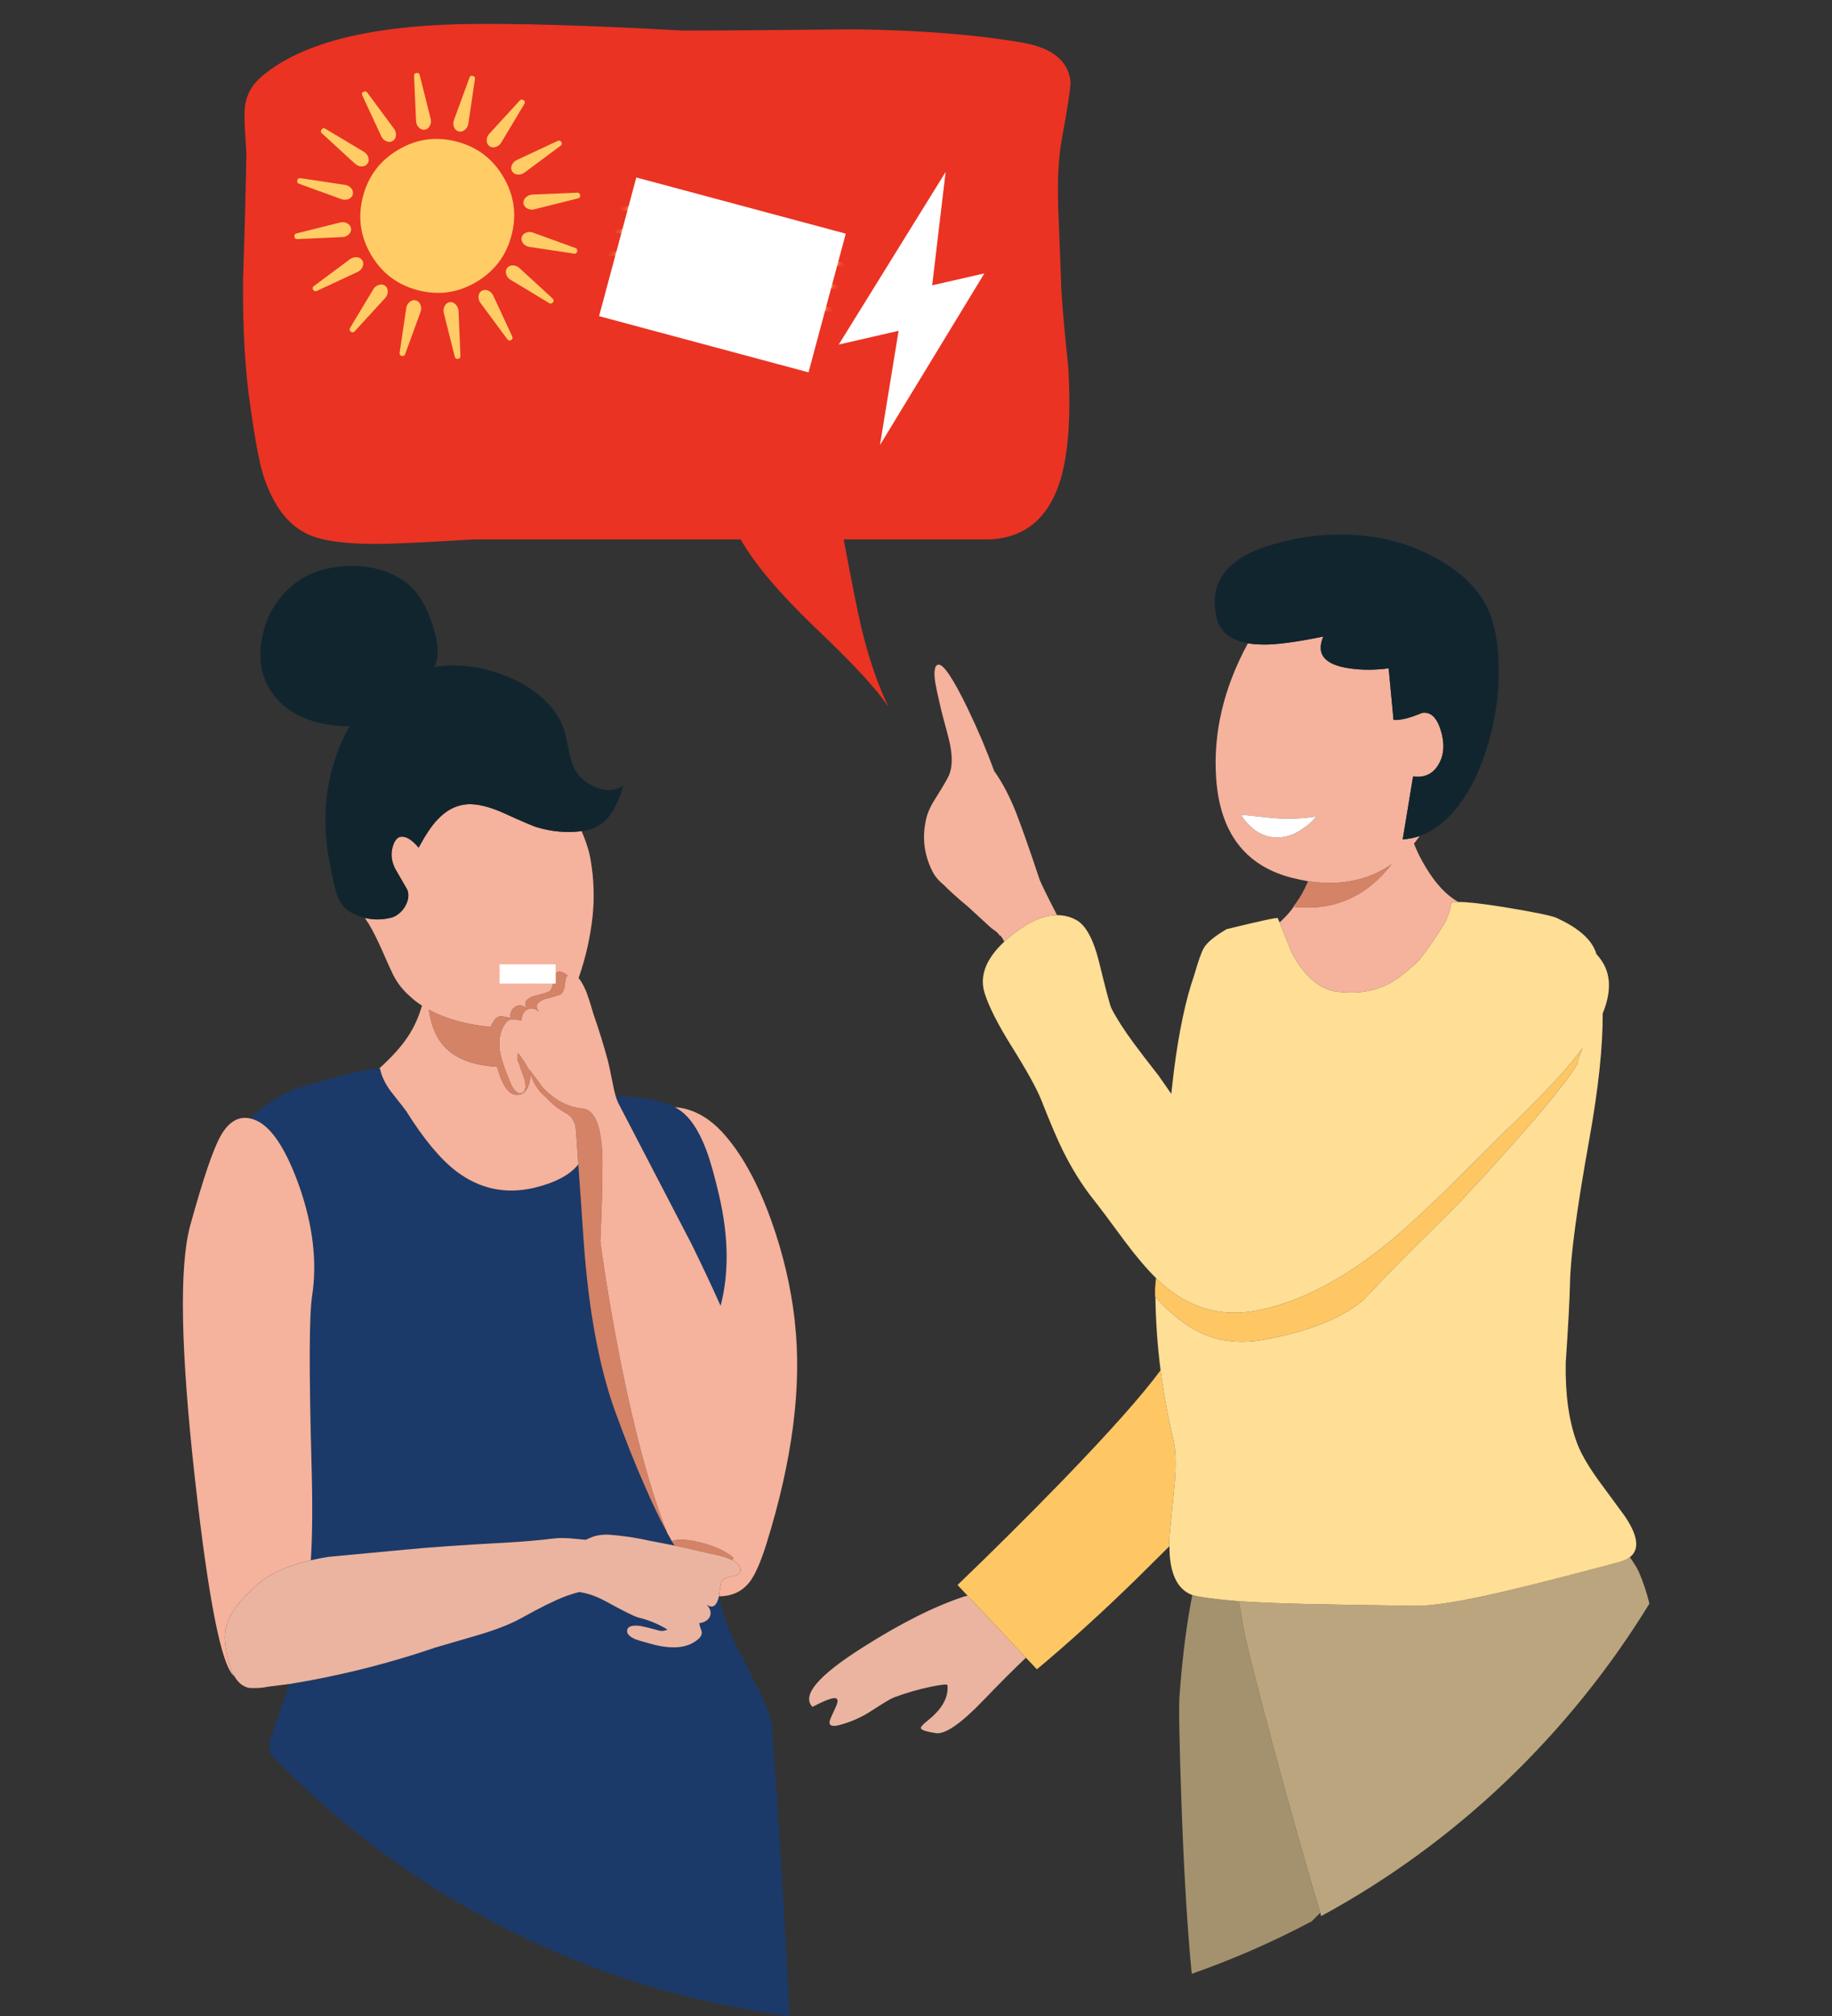 <?xml version="1.0" encoding="UTF-8"?>
<svg id="graph-groupes-de-partage_anim_v2" image-rendering="optimizeQuality" baseProfile="basic" version="1.1" preserveAspectRatio="xMidYMid meet" x="0px" y="0px" width="300" height="330" xmlns="http://www.w3.org/2000/svg" viewBox="0 0 300 330" xmlns:xlink="http://www.w3.org/1999/xlink"><rect x="0" y="0" width="300" height="330" fill="#333333" stroke="none"/><g id="S.__C3.__A9quence-1" overflow="visible"><path fill="#1B3A69" stroke="none" d="M106.3 269Q104.45 268.5 104.1 268.35 102.55 267.7 102.7 266.85 102.85 265.9 104.85 266.15 105.45 266.25 107.55 266.8 108.45 267.15 109.3 266.75 107.15 265.4 104.45 264.75 103.35 264.4 99.15 262.1 96.95 260.9 94.85 260.6 93.65 260.9 92.35 261.4 89.9 262.35 85.4 264.85 82.8 266.3 78.45 267.6 71.3 269.7 71.25 269.7 61.15 273.15 50.6 275.1 48.95 275.4 47.45 275.65 47.3 276.05 47.15 276.45 46.1 279.45 44.15 285L44.15 287Q60.95 304.55 82.55 315.55 104.65 326.85 129.3 330 128.55 314.55 127.45 297.85 126.45 282.25 126.25 281.45 125.45 278.65 121.3 270.85 118.5 265.55 117.75 261.3 117.75 261.2 117.75 261.15 117.7 261.4 117.65 261.65 117.05 263.65 115.7 262.65 116.65 263.65 116.25 264.6 115.85 265.5 114.5 265.7 114.6 266.25 114.9 267.05 115 267.75 114.35 268.3 111.75 270.6 106.3 269M115.6 188.1Q113.85 183.5 111.35 181.75 111 181.5 110.55 181.25 108.45 180.1 104.7 179.65 102.45 179.5 100.8 179.35 101.1 180.35 101.45 180.95L113.25 203.65Q115.95 209.15 118 213.75 120.1 205.75 117.75 195.65 116.6 190.7 115.6 188.1M41.05 183.1Q41.5 183.2 42.05 183.45 45.8 185.2 49 194.15 52.4 203.85 51.1 212.2 50.4 216.9 51 239.05 51.3 249.3 50.9 255.4 52.2 255.1 53.7 254.85 54.6 254.75 66.5 253.65 72.1 253.1 83.1 252.5 87.3 252.25 90.55 251.85 92 251.65 94.35 251.9 95.2 252 95.9 252.05 97.1 251.5 97.6 251.4 98.45 251.2 99.55 251.2 103.1 251.45 106.6 252.25 108.5 252.6 110.45 253 110.2 252.6 110 252.25 109.75 251.75 109.45 251.25 109.4 251.15 109.35 251.1 109.3 251.05 109.3 251L109.25 250.9Q109.15 250.7 109.05 250.45L108.95 250.3Q107.35 247.3 105.7 243.5 103.25 238 100.65 230.8 96.8 220 95.6 203.45 95.05 195.3 94.7 190.6 92.65 193.2 87.4 194.45 80.45 196.05 74.75 191.75 70.85 188.8 66.5 181.85 66.5 181.8 64 178.65 62.6 176.75 62.25 175 62.25 174.95 62.1 174.9 61.25 174.75 55.65 176.15 49.6 177.75 48.15 178.35 43.55 180.35 41.05 183.1Z"/><path fill="#D48367" stroke="none" d="M114.55 253.9Q115.35 254.1 118.3 254.75 119.25 255.05 119.95 255.4 120 255.2 120.1 255 118.35 253.45 114.95 252.55 111.65 251.7 110 252.25 110.2 252.6 110.45 253 112.5 253.4 114.55 253.9M80.95 167Q80.55 167.55 80.35 168.1 74.25 167.5 70.2 165.25 70.6 167.55 71.1 168.65 73.25 174.1 81.15 174.6L81.4 174.65Q81.5 174.9 81.55 175.15 82.8 179.35 84.75 179.2 86.5 179.15 86.85 176.35L86.85 175.85 87.35 177Q88.1 178.55 89.45 179.65 90.35 180.65 91.1 181.2 91.85 181.75 93.05 182.45 93.95 183.1 94.25 184.4 94.3 184.45 94.7 190.6 95.05 195.3 95.6 203.45 96.8 220 100.65 230.8 103.25 238 105.7 243.5 107.35 247.3 108.95 250.3L109.05 250.45Q109.15 250.7 109.25 250.9 105.25 240.95 101.6 222.85 99.5 212.1 98.3 203.2 98.65 195.65 98.65 190.85 98.7 181.75 95.35 181.45 91.9 181.15 88.95 178.1L86.7 175.1 86.65 175.2Q85.9 173.7 84.85 172.4 84.5 173.3 85 174.1 85.15 174.6 85.9 176.7 86.35 178.65 85.4 178.95 84.55 179.15 83.8 177.7 83.65 177.5 82.9 175.55 81.95 173.15 81.8 171.5 81.6 169.1 82.8 167.45 83.3 166.8 84 166.85 84.45 166.85 85.4 167.05 85.45 165.7 86.35 165.25 87.25 164.75 88.3 165.6 87.15 164.35 89.15 163.55 91.55 162.95 91.9 162.7 92.4 162.35 92.55 160.75 92.6 160 92.95 159.7 92.5 159.2 91.75 159.05 90.8 158.95 90.65 160.3 90.5 161.9 90 162.25 89.65 162.5 87.25 163.1 85.3 163.9 86.45 165.15 85.35 164.25 84.45 164.75 83.6 165.2 83.5 166.6 82.55 166.4 82.15 166.35 81.45 166.3 80.95 167M211.75 148.45Q211.8 148.45 211.85 148.45 221.65 149.5 227.9 141.45 226.05 142.75 223.95 143.5 219.5 145.05 214.2 144.25L213.7 145.35Q212.9 147 211.75 148.45Z"/><path fill="#EBB4A0" stroke="none" d="M121.25 256.75Q121.05 255.95 119.95 255.4 119.25 255.05 118.3 254.75 115.35 254.1 114.55 253.9 112.5 253.4 110.45 253 108.5 252.6 106.6 252.25 103.1 251.45 99.55 251.2 98.45 251.2 97.6 251.4 97.1 251.5 95.9 252.05 95.2 252 94.35 251.9 92 251.65 90.55 251.85 87.3 252.25 83.1 252.5 72.1 253.1 66.5 253.65 54.6 254.75 53.7 254.85 52.2 255.1 50.9 255.4 50.55 255.5 50.25 255.55 44.85 256.9 42 259.5 39.45 261.8 38.3 263.55 36.6 266.1 36.85 268.7 37.25 272.45 38.4 274.4 39.3 276 40.8 276.3 42.5 276.4 43.9 276.1 45.6 275.9 47.45 275.65 48.95 275.4 50.6 275.1 61.15 273.15 71.25 269.7 71.3 269.7 78.45 267.6 82.8 266.3 85.4 264.85 89.9 262.35 92.35 261.4 93.65 260.9 94.85 260.6 96.95 260.9 99.15 262.1 103.35 264.4 104.45 264.75 107.15 265.4 109.3 266.75 108.45 267.15 107.55 266.8 105.45 266.25 104.85 266.15 102.85 265.9 102.7 266.85 102.55 267.7 104.1 268.35 104.45 268.5 106.3 269 111.75 270.6 114.35 268.3 115 267.75 114.9 267.05 114.6 266.25 114.5 265.7 115.85 265.5 116.25 264.6 116.65 263.65 115.7 262.65 117.05 263.65 117.65 261.65 117.7 261.4 117.75 261.15 118 259.15 118.2 258.8 118.5 258.3 120.1 258 121.45 257.7 121.25 256.75M158.45 261.2Q158.2 261.25 158 261.3 150.75 263.65 141.3 269.65 130.3 276.6 133.05 279.4 136.2 277.75 136.9 278 137.45 278.2 136.8 279.55 135.9 281.45 135.85 281.8 135.7 282.8 137.35 282.4 140.3 281.65 142.85 279.95 145.7 278.1 146.4 277.85 149.5 276.7 152.45 276.1 155.15 275.55 155.15 275.85 155.45 278.85 151.9 281.65 150.7 282.6 150.8 282.9 150.95 283.35 153.25 283.7 155.55 284.05 161.1 278.25 165.15 274.05 168 271.35L158.45 261.2Z"/><path fill="#F5B29C" stroke="none" d="M42.05 183.45Q41.5 183.2 41.05 183.1 38.15 182.4 36.15 185.9 34.3 189.15 31.15 200.6 28.4 210.6 31.95 242.3 35.3 272.25 38.4 274.4 37.25 272.45 36.85 268.7 36.6 266.1 38.3 263.55 39.45 261.8 42 259.5 44.85 256.9 50.25 255.55 50.55 255.5 50.9 255.4 51.3 249.3 51 239.05 50.4 216.9 51.1 212.2 52.4 203.85 49 194.15 45.8 185.2 42.05 183.45M64.25 138.8Q63.8 140.6 64.85 142.45 65.45 143.5 66.7 145.65 67.15 146.85 66.4 148.25 65.65 149.6 64.3 150.15 61.95 150.8 59.75 150.25 60.05 150.75 60.4 151.25 61.3 152.75 62.45 155.3 63.9 158.6 64.3 159.4 65.3 161.5 67.2 163.15 68.05 163.95 69.1 164.6 68.3 167.45 66.75 169.75 65.15 172.15 62.1 174.9 62.25 174.95 62.25 175 62.6 176.75 64 178.65 66.5 181.8 66.5 181.85 70.85 188.8 74.75 191.75 80.45 196.05 87.4 194.45 92.65 193.2 94.7 190.6 94.3 184.45 94.25 184.4 93.95 183.1 93.05 182.45 91.85 181.75 91.1 181.2 90.35 180.65 89.45 179.65 88.1 178.55 87.35 177L86.85 175.85 86.85 176.35Q86.5 179.15 84.75 179.2 82.8 179.35 81.55 175.15 81.5 174.9 81.4 174.65L81.15 174.6Q73.25 174.1 71.1 168.65 70.6 167.55 70.2 165.25 74.25 167.5 80.35 168.1 80.55 167.55 80.95 167 81.45 166.3 82.15 166.35 82.55 166.4 83.5 166.6 83.6 165.2 84.45 164.75 85.35 164.25 86.45 165.15 85.3 163.9 87.25 163.1 89.65 162.5 90 162.25 90.5 161.9 90.65 160.3 90.8 158.95 91.75 159.05 92.5 159.2 92.95 159.7 92.6 160 92.55 160.75 92.4 162.35 91.9 162.7 91.55 162.95 89.15 163.55 87.15 164.35 88.3 165.6 87.25 164.75 86.35 165.25 85.45 165.7 85.4 167.05 84.45 166.85 84 166.85 83.3 166.8 82.8 167.45 81.6 169.1 81.8 171.5 81.95 173.15 82.9 175.55 83.65 177.5 83.8 177.7 84.55 179.15 85.4 178.95 86.35 178.65 85.9 176.7 85.15 174.6 85 174.1 84.5 173.3 84.85 172.4 85.9 173.7 86.65 175.2L86.7 175.1 88.95 178.1Q91.9 181.15 95.35 181.45 98.7 181.75 98.65 190.85 98.65 195.65 98.3 203.2 99.5 212.1 101.6 222.85 105.25 240.95 109.25 250.9L109.3 251Q109.3 251.05 109.35 251.1 109.4 251.15 109.45 251.25 109.75 251.75 110 252.25 111.65 251.7 114.95 252.55 118.35 253.45 120.1 255 120 255.2 119.95 255.4 121.05 255.95 121.25 256.75 121.45 257.7 120.1 258 118.5 258.3 118.2 258.8 118 259.15 117.75 261.15 117.75 261.2 117.75 261.3 120.95 261.3 122.8 258.9 124.1 257.15 125.45 252.9 131.95 232.15 130.15 216.35L130.15 216.2Q129.2 207.85 126.25 199.65 122.85 190.25 118.2 185.25 115.15 182 111.5 181.35 111 181.25 110.55 181.25 111 181.5 111.35 181.75 113.85 183.5 115.6 188.1 116.6 190.7 117.75 195.65 120.1 205.75 118 213.75 115.95 209.15 113.25 203.65L101.45 180.95Q101.1 180.35 100.8 179.35 100.55 178.5 100.35 177.4 99.7 174.15 99.55 173.65 98.55 169.9 97.15 165.9 96.5 163.6 95.95 162.2 95.35 160.8 94.75 160.1 96.5 155.1 97.05 149.9 97.5 145.4 96.75 140.95 96.45 138.9 95.25 136.05 91.6 136.5 88.05 135.45 87.1 135.2 82.4 133.05 78.9 131.5 76.5 131.65 73.8 131.85 71.65 134.15 70.25 135.6 68.55 138.75 67.25 137.2 66.2 137 64.8 136.65 64.25 138.8M170.25 144Q167.8 136.65 166.4 133.05 164.8 129 162.8 126.2 161 121.25 158.5 116.05 154.9 108.6 153.65 108.8 152.75 108.95 153.15 111.7 153.4 113.15 153.85 115 154.25 116.85 155.1 119.9 155.7 122.1 155.8 123.4 156 125.45 155.4 126.9 155 127.8 153.4 130.35 152.05 132.4 151.7 133.9 150.6 138.45 152.65 142.55 153.25 143.8 154.55 144.85 155.85 146.2 158.55 148.45L162.2 151.8Q162.35 151.95 163 152.4 163.6 152.9 163.65 153.1 163.95 153.1 164.45 154.15 165.1 153.55 165.85 152.95 169.85 149.8 173.1 149.8 170.7 145.15 170.25 144M232.85 116.7Q229.9 117.95 228.2 117.85L227.4 109.4Q224 109.85 220.95 109.4 214.85 108.5 216.7 104.2 209.8 105.6 206.75 105.5 205.45 105.5 204.35 105.3 198.4 116.25 199.15 127.35 200.05 140.65 211.4 143.65 212.8 144 214.2 144.25 219.5 145.05 223.95 143.5 226.05 142.75 227.9 141.45 221.65 149.5 211.85 148.45 210.9 149.75 209.7 150.85 209.6 150.9 209.55 151 210.05 152.3 211.6 156.1 214.75 161.85 219.05 162.35 223.65 162.9 227.2 161.15 229.5 160 232.4 157.15 234.75 154.15 236.3 151.5L236.35 151.5Q237.35 149.8 237.65 147.9 237.65 147.6 238.8 147.65 235.9 146 233.5 142 232.3 140.05 231.55 138.1 232 137.5 232.5 136.85 231.85 137.05 231.2 137.2 230.45 137.35 229.7 137.4L231.4 127.1Q234.15 127.45 235.5 125.25 236.8 123.2 236.15 120.35 235.2 116.3 232.85 116.7M215.55 133.65Q214.6 134.85 213.25 135.7 211.3 137.1 208.95 137.1 206.3 136.95 204.5 135 203.8 134.35 203.2 133.35L207.95 133.85Q211.85 134.25 215.55 133.65Z"/><path fill="#11252F" stroke="none" d="M65.8 94.85Q61.55 92.25 56.15 92.7 50.7 93.1 47.3 96.35 43.55 99.9 42.8 105.1 42 110.6 45.3 114.35 48.4 117.9 54.3 118.7 55.15 118.85 57.25 118.9 56.3 120.5 55.55 122.4 51.85 131.65 54.2 142.35 54.9 145.75 55.15 146.4 55.95 148.6 57.65 149.45 58.7 150 59.75 150.25 61.95 150.8 64.3 150.15 65.65 149.6 66.4 148.25 67.15 146.85 66.7 145.65 65.45 143.5 64.85 142.45 63.8 140.6 64.25 138.8 64.8 136.65 66.2 137 67.25 137.2 68.55 138.75 70.25 135.6 71.65 134.15 73.8 131.85 76.5 131.65 78.9 131.5 82.4 133.05 87.1 135.2 88.05 135.45 91.6 136.5 95.25 136.05 95.7 136 96.2 135.9 97.15 135.7 98.05 135.15 100.65 133.6 102.1 128.55 100.2 129.95 97.55 128.85 95.05 127.85 94 125.7 93.4 124.5 92.9 121.65 92.35 118.95 91.6 117.65 88.7 112.75 82.05 110.35 76.3 108.3 71.1 109.2 72.25 107.2 71.1 103.2 69.4 97.1 65.8 94.85M234.85 91.2Q230.1 88.65 224.95 87.9 216.9 86.7 208.65 89.05 197.4 92.2 199.15 100.8 199.85 104.5 204.35 105.3 205.45 105.5 206.75 105.5 209.8 105.6 216.7 104.2 214.85 108.5 220.95 109.4 224 109.85 227.4 109.4L228.2 117.85Q229.9 117.95 232.85 116.7 235.2 116.3 236.15 120.35 236.8 123.2 235.5 125.25 234.15 127.45 231.4 127.1L229.7 137.4Q230.45 137.35 231.2 137.2 231.85 137.05 232.5 136.85 235.75 135.7 238.5 132.3 241.95 128 243.85 121.2 245.65 114.75 245.4 108.4 245.15 101.8 242.8 98.1 240.2 94.05 234.85 91.2Z"/><path fill="#A4926E" stroke="none" d="M195.25 261.1Q193.85 268.1 193.15 277.6 192.95 280.1 193.45 294.55 194.05 311.75 195.15 323.1 205.5 319.45 214.8 314.5L216.2 313.1Q213.1 302.85 208.75 286.85 204.35 270.4 203.65 266.65 203.2 264.15 202.85 262.1 198.55 261.75 196.1 261.3 195.65 261.2 195.25 261.1Z"/><path fill="#BAA57E" stroke="none" d="M270.1 262.5Q269.45 259.8 268.35 257.25 267.95 256.4 266.9 254.9 266.15 255.45 264.95 255.75 254.7 258.5 248.05 260.1 235.7 263.1 231 262.85 220.2 262.7 213.5 262.55 207.2 262.4 202.85 262.1 203.2 264.15 203.65 266.65 204.35 270.4 208.75 286.85 213.1 302.85 216.2 313.1 216.25 313.4 216.35 313.65 232.9 304.65 246.6 291.6 260.25 278.55 270.1 262.5Z"/><path fill="#FFC764" stroke="none" d="M156.8 259.45L158.45 261.2 168 271.35 169.8 273.25Q177.7 266.65 186.15 258.4 189 255.6 191.5 253.1 191.45 252.05 191.55 250.95 192.1 245.55 192.35 242.85 192.75 238.1 192.1 235.5 190.8 230.05 190.05 224.3 185.65 230.3 174.05 242.3 165.3 251.3 156.8 259.45M259.15 171.55Q258.7 172.15 258.25 172.75 255.05 176.95 246.3 185.35 240.45 191.2 237.4 194.2 231.85 199.65 227.85 203 216.35 212.55 205.7 214.55 196.75 216.2 189.85 209.75 189.55 209.5 189.3 209.2L189.15 210.9Q189.15 211.55 189.15 212.25L189.2 212.3Q193 216.5 196.8 218.25 201.45 220.35 207.2 219.25 217.85 217.3 223.2 212.85 229.65 206 235.45 200.4 239.3 196.7 246.6 188.55 255.7 178.4 258.3 174.2 258.4 173.25 259.15 171.55Z"/><path fill="#FFDE96" stroke="none" d="M238.8 147.65Q237.65 147.6 237.65 147.9 237.35 149.8 236.35 151.5L236.3 151.5Q234.75 154.15 232.4 157.15 229.5 160 227.2 161.15 223.65 162.9 219.05 162.35 214.75 161.85 211.6 156.1 210.05 152.3 209.55 151 209.25 150.35 209.25 150.3 209.2 150.05 200.85 152.1 197.9 153.85 197.15 155.15 196.55 156.15 195.55 159.65 193.5 165.5 192.25 175.15 192.05 176.85 191.8 179.05 190.25 176.8 189.75 176.1 187 172.6 185.65 170.75 183.25 167.5 182 165.05 181.65 164.35 179.95 157.35 178.6 152 176.35 150.65 174.85 149.8 173.1 149.8 169.85 149.8 165.85 152.95 165.1 153.55 164.45 154.15 160 158.3 161.2 162.45 162.25 165.85 165.7 171.35 169.45 177.35 170.55 180.15 172.65 185.5 174.05 188.35 176.25 192.75 178.75 195.95 180.65 198.35 184.2 203.2 187.05 207 189.3 209.2 189.55 209.5 189.85 209.75 196.75 216.2 205.7 214.55 216.35 212.55 227.85 203 231.85 199.65 237.4 194.2 240.45 191.2 246.3 185.35 255.05 176.95 258.25 172.75 258.7 172.15 259.15 171.55 258.4 173.25 258.3 174.2 255.7 178.4 246.6 188.55 239.3 196.7 235.45 200.4 229.65 206 223.2 212.85 217.85 217.3 207.2 219.25 201.45 220.35 196.8 218.25 193 216.5 189.2 212.3 189.3 218.45 190.05 224.3 190.8 230.05 192.1 235.5 192.75 238.1 192.35 242.85 192.1 245.55 191.55 250.95 191.45 252.05 191.5 253.1 191.5 259.7 195.25 261.1 195.65 261.2 196.1 261.3 198.55 261.75 202.85 262.1 207.2 262.4 213.5 262.55 220.2 262.7 231 262.85 235.7 263.1 248.05 260.1 254.7 258.5 264.95 255.75 266.15 255.45 266.9 254.9 269.35 253 266.05 248.15 263.25 244.35 261.75 242.3 259.05 238.55 258.15 235.95 256.25 230.65 256.4 223 257 214.25 257.1 209.9 257.25 203.2 260.25 186.55 262.5 174 262.45 165.9 264.45 161 262.55 157.7 262.05 156.85 261.4 156.15 261.3 155.7 261.15 155.45 259.9 152.55 254.9 150.25 253.5 149.65 245.75 148.4 240.65 147.6 238.8 147.65Z"/><path fill="#FFF" stroke="none" d="M213.25 135.7Q214.6 134.85 215.55 133.65 211.85 134.25 207.95 133.85L203.2 133.35Q203.8 134.35 204.5 135 206.3 136.95 208.95 137.1 211.3 137.1 213.25 135.7Z"/><g id="FlashAICB-Actifs_Calque-1_.__3CClip-Group.__3E_0" transform="translate(81.75 157.8)"><g mask="url(#mask_1)" id="Layer5_0_FILL"><path fill="#CE6763" stroke="none" d="M7.35 1.75Q7.15 1.4 6.85 1.7 5 3 3 1.9L2.9 1.9Q2.55 1.8 2.45 2.15 2.35 2.55 2.7 2.7 3.55 3.1 4.6 3.2 6.05 3.3 7.3 2.4 7.55 2.15 7.4 1.8L7.35 1.75Z"/><path fill="#CE6763" stroke="none" d="M.2 1.4Q3.55 3.25 7.05 1.85 8.1 1.45 9.15 .7 9.4 .45 9.2 .15 8.95 -.1 8.65 .1 6.95 1.45 4.7 1.65 2.5 1.8 .6 .75 .2 .55 .05 .9 -.15 1.2 .2 1.4Z"/></g><mask id="mask_1"><g><g><g id="Layer4_0_FILL"><path fill="#FFF" stroke="none" d="M9.25 .05L.05 .05 .05 3.2 9.25 3.2 9.25 .05Z" fill-opacity="1"/></g></g></g></mask></g><g id="discut" transform="translate(66.75 6.4)"><path fill="#EA3323" stroke="none" d="M73 -1.6Q54.25 -1.4 44.95 -1.4 21.65 -2.7 8.75 -2.45 -14.65 -1.9 -24.05 6.25 -26.65 8.55 -26.7 12 -26.75 14.05 -26.4 18.6 -26.5 25.55 -26.95 39.4 -27.05 51.4 -25.75 60.15 -24.6 68.4 -23.6 71.5 -21.25 78.7 -16.45 81 -12.6 82.85 -3.15 82.6 1.95 82.45 10.7 81.9L54.55 81.9Q57.9 87.85 66.65 96.25 76 105.1 78.8 109.4 76.15 104.05 74.25 96.15 73.45 92.7 71.4 81.9L94.65 81.9Q103.95 81.9 106.95 72 108.85 65.45 108.2 53.9 107 42.35 107 39.4 106.7 31.85 106.55 27.95 106.3 20.95 107.1 16.55 108.65 8.1 108.55 6.95 108 1.9 100.8 .6 89.3 -1.4 73 -1.6Z"/></g><g id="clip_charge" transform="translate(137.35 28.15)"><g id="charging"><animateTransform attributeName="transform" additive="replace" type="translate" repeatCount="indefinite" dur="2.333s" keyTimes="0;.486;.986;1" values="0,0;0,5;0,0;0,0"/><path fill="#FFF" stroke="none" d="M17.5 0L0 28.25 9.8 26 6.75 44.7 23.85 16.6 15.3 18.55 17.5 0Z"/></g></g><g id="clip_sun" transform="matrix(.382 .097 -.097 .382 54.5 6.6)"><g display="none"><g id="Interpoler-3" transform="translate(60 60)"><path fill="#FC6" stroke="none" d="M1.2 -58.95Q1.1 -60 0 -60 -1.05 -60 -1.15 -58.95L-3.05 -40.35Q-3.25 -38.7 -2.3 -37.45 -1.4 -36.2 0 -36.2 1.4 -36.2 2.3 -37.45 3.25 -38.7 3.1 -40.35L1.2 -58.95Z"/><path fill="#FC6" stroke="none" d="M-21.45 -54.9Q-21.95 -55.85 -22.95 -55.4 -23.95 -55 -23.65 -54L-18.25 -36.1Q-17.8 -34.55 -16.45 -33.7 -15.15 -32.9 -13.85 -33.45 -12.55 -33.95 -12.2 -35.5 -11.8 -37 -12.6 -38.45L-21.45 -54.9Z"/><path fill="#FC6" stroke="none" d="M-40.8 -42.5Q-41.65 -43.15 -42.4 -42.4 -43.2 -41.7 -42.5 -40.85L-30.7 -26.35Q-29.65 -25.05 -28.1 -24.85 -26.55 -24.6 -25.6 -25.6 -24.6 -26.55 -24.85 -28.1 -25.05 -29.65 -26.35 -30.7L-40.8 -42.5Z"/><path fill="#FC6" stroke="none" d="M-54 -23.65Q-55 -23.95 -55.4 -22.95 -55.85 -21.95 -54.9 -21.45L-38.45 -12.6Q-37 -11.8 -35.5 -12.2 -33.95 -12.55 -33.45 -13.85 -32.9 -15.1 -33.7 -16.45 -34.5 -17.8 -36.1 -18.3L-54 -23.65Z"/><path fill="#FC6" stroke="none" d="M-37.45 -2.3Q-38.7 -3.25 -40.35 -3.05L-58.9 -1.2Q-60 -1.1 -60 0 -60 1.1 -58.9 1.2L-40.35 3.05Q-38.7 3.25 -37.45 2.3 -36.2 1.4 -36.2 0 -36.2 -1.4 -37.45 -2.3Z"/><path fill="#FC6" stroke="none" d="M-36.1 18.25Q-34.5 17.8 -33.7 16.45 -32.9 15.15 -33.45 13.85 -33.95 12.55 -35.5 12.2 -37 11.8 -38.45 12.6L-54.9 21.45Q-55.85 22 -55.4 22.95 -55 23.95 -54 23.65L-36.1 18.25Z"/><path fill="#FC6" stroke="none" d="M-26.35 30.7Q-25.05 29.65 -24.85 28.1 -24.6 26.55 -25.6 25.6 -26.55 24.65 -28.1 24.85 -29.65 25.1 -30.7 26.35L-42.5 40.85Q-43.2 41.7 -42.4 42.45 -41.65 43.15 -40.8 42.5L-26.35 30.7Z"/><path fill="#FC6" stroke="none" d="M-13.85 33.45Q-15.15 32.95 -16.45 33.75 -17.8 34.55 -18.25 36.1L-23.65 54Q-23.95 55 -22.95 55.45 -21.95 55.85 -21.45 54.9L-12.6 38.45Q-11.8 37 -12.2 35.5 -12.55 34 -13.85 33.45Z"/><path fill="#FC6" stroke="none" d="M3.1 40.35Q3.25 38.7 2.3 37.45 1.4 36.2 0 36.2 -1.4 36.2 -2.3 37.45 -3.25 38.7 -3.05 40.35L-1.15 58.95Q-1.05 60 0 60 1.1 60 1.2 58.95L3.1 40.35Z"/><path fill="#FC6" stroke="none" d="M18.3 36.1Q17.8 34.55 16.45 33.75 15.15 32.95 13.85 33.45 12.55 34 12.2 35.5 11.8 37 12.6 38.45L21.45 54.9Q22 55.85 22.95 55.45 23.95 55 23.65 54L18.3 36.1Z"/><path fill="#FC6" stroke="none" d="M40.85 42.5Q41.7 43.2 42.45 42.45 43.2 41.7 42.5 40.85L30.7 26.35Q29.65 25.1 28.1 24.85 26.6 24.65 25.6 25.6 24.6 26.6 24.85 28.1 25.1 29.65 26.4 30.7L40.85 42.5Z"/><path fill="#FC6" stroke="none" d="M54 23.65Q55 23.95 55.45 22.95 55.85 22 54.9 21.45L38.45 12.6Q37 11.8 35.5 12.2 34 12.55 33.45 13.85 32.95 15.15 33.75 16.45 34.55 17.8 36.1 18.25L54 23.65Z"/><path fill="#FC6" stroke="none" d="M40.35 -3.05Q38.7 -3.25 37.45 -2.3 36.2 -1.4 36.2 0 36.2 1.4 37.45 2.3 38.7 3.25 40.35 3.05L58.95 1.2Q60 1.1 60 0 60 -1.1 58.95 -1.2L40.35 -3.05Z"/><path fill="#FC6" stroke="none" d="M36.1 -18.3Q34.55 -17.8 33.75 -16.45 32.95 -15.1 33.45 -13.85 34 -12.55 35.5 -12.2 37 -11.8 38.45 -12.6L54.9 -21.45Q55.85 -21.95 55.45 -22.95 55 -23.95 54 -23.65L36.1 -18.3Z"/><path fill="#FC6" stroke="none" d="M26.4 -30.7Q25.1 -29.65 24.85 -28.1 24.6 -26.6 25.6 -25.6 26.6 -24.6 28.1 -24.85 29.65 -25.05 30.7 -26.35L42.5 -40.85Q43.2 -41.65 42.45 -42.4 41.7 -43.15 40.85 -42.5L26.4 -30.7Z"/><path fill="#FC6" stroke="none" d="M23.65 -54Q23.95 -55 22.95 -55.4 22 -55.85 21.45 -54.9L12.6 -38.45Q11.8 -37 12.2 -35.5 12.55 -33.95 13.85 -33.45 15.15 -32.9 16.45 -33.7 17.8 -34.5 18.3 -36.1L23.65 -54Z"/><path fill="#FC6" stroke="none" d="M22.55 -22.55Q13.25 -31.9 0 -31.9 -13.2 -31.9 -22.55 -22.55 -31.9 -13.2 -31.9 0 -31.9 13.2 -22.55 22.55 -13.2 31.9 0 31.9 13.25 31.9 22.55 22.55 31.9 13.2 31.9 0 31.9 -13.2 22.55 -22.55Z"/></g><animate attributeName="display" repeatCount="indefinite" dur="16.667s" keyTimes="0;.998;1" values="none;inline;inline"/></g><g><g id="Interpoler-2" transform="translate(60 60)"><animateTransform attributeName="transform" additive="replace" type="translate" repeatCount="indefinite" dur="16.667s" keyTimes="0;1" values="60,60;60,60"/><animateTransform attributeName="transform" additive="sum" type="rotate" repeatCount="indefinite" dur="16.667s" keyTimes="0;.998;1" values="0,0,0;360,0,0;360,0,0"/><path fill="#FC6" stroke="none" d="M1.2 -58.95Q1.1 -60 0 -60 -1.05 -60 -1.15 -58.95L-3.05 -40.35Q-3.25 -38.7 -2.3 -37.45 -1.4 -36.2 0 -36.2 1.4 -36.2 2.3 -37.45 3.25 -38.7 3.1 -40.35L1.2 -58.95Z"/><path fill="#FC6" stroke="none" d="M-21.45 -54.9Q-21.95 -55.85 -22.95 -55.4 -23.95 -55 -23.65 -54L-18.25 -36.1Q-17.8 -34.55 -16.45 -33.7 -15.15 -32.9 -13.85 -33.45 -12.55 -33.95 -12.2 -35.5 -11.8 -37 -12.6 -38.45L-21.45 -54.9Z"/><path fill="#FC6" stroke="none" d="M-40.8 -42.5Q-41.65 -43.15 -42.4 -42.4 -43.2 -41.7 -42.5 -40.85L-30.7 -26.35Q-29.65 -25.05 -28.1 -24.85 -26.55 -24.6 -25.6 -25.6 -24.6 -26.55 -24.85 -28.1 -25.05 -29.65 -26.35 -30.7L-40.8 -42.5Z"/><path fill="#FC6" stroke="none" d="M-54 -23.65Q-55 -23.95 -55.4 -22.95 -55.85 -21.95 -54.9 -21.45L-38.45 -12.6Q-37 -11.8 -35.5 -12.2 -33.95 -12.55 -33.45 -13.85 -32.9 -15.1 -33.7 -16.45 -34.5 -17.8 -36.1 -18.3L-54 -23.65Z"/><path fill="#FC6" stroke="none" d="M-37.45 -2.3Q-38.7 -3.25 -40.35 -3.05L-58.9 -1.2Q-60 -1.1 -60 0 -60 1.1 -58.9 1.2L-40.35 3.05Q-38.7 3.25 -37.45 2.3 -36.2 1.4 -36.2 0 -36.2 -1.4 -37.45 -2.3Z"/><path fill="#FC6" stroke="none" d="M-36.1 18.25Q-34.5 17.8 -33.7 16.45 -32.9 15.15 -33.45 13.85 -33.95 12.55 -35.5 12.2 -37 11.8 -38.45 12.6L-54.9 21.45Q-55.85 22 -55.4 22.95 -55 23.95 -54 23.65L-36.1 18.25Z"/><path fill="#FC6" stroke="none" d="M-26.35 30.7Q-25.05 29.65 -24.85 28.1 -24.6 26.55 -25.6 25.6 -26.55 24.65 -28.1 24.85 -29.65 25.1 -30.7 26.35L-42.5 40.85Q-43.2 41.7 -42.4 42.45 -41.65 43.15 -40.8 42.5L-26.35 30.7Z"/><path fill="#FC6" stroke="none" d="M-13.85 33.45Q-15.15 32.95 -16.45 33.75 -17.8 34.55 -18.25 36.1L-23.65 54Q-23.95 55 -22.95 55.45 -21.95 55.85 -21.45 54.9L-12.6 38.45Q-11.8 37 -12.2 35.5 -12.55 34 -13.85 33.45Z"/><path fill="#FC6" stroke="none" d="M3.1 40.35Q3.25 38.7 2.3 37.45 1.4 36.2 0 36.2 -1.4 36.2 -2.3 37.45 -3.25 38.7 -3.05 40.35L-1.15 58.95Q-1.05 60 0 60 1.1 60 1.2 58.95L3.1 40.35Z"/><path fill="#FC6" stroke="none" d="M18.3 36.1Q17.8 34.55 16.45 33.75 15.15 32.95 13.85 33.45 12.55 34 12.2 35.5 11.8 37 12.6 38.45L21.45 54.9Q22 55.85 22.95 55.45 23.95 55 23.65 54L18.3 36.1Z"/><path fill="#FC6" stroke="none" d="M40.85 42.5Q41.7 43.2 42.45 42.45 43.2 41.7 42.5 40.85L30.7 26.35Q29.65 25.1 28.1 24.85 26.6 24.65 25.6 25.6 24.6 26.6 24.85 28.1 25.1 29.65 26.4 30.7L40.85 42.5Z"/><path fill="#FC6" stroke="none" d="M54 23.65Q55 23.95 55.45 22.95 55.85 22 54.9 21.45L38.45 12.6Q37 11.8 35.5 12.2 34 12.55 33.45 13.85 32.95 15.15 33.75 16.45 34.55 17.8 36.1 18.25L54 23.65Z"/><path fill="#FC6" stroke="none" d="M40.35 -3.05Q38.7 -3.25 37.45 -2.3 36.2 -1.4 36.2 0 36.2 1.4 37.45 2.3 38.7 3.25 40.35 3.05L58.95 1.2Q60 1.1 60 0 60 -1.1 58.95 -1.2L40.35 -3.05Z"/><path fill="#FC6" stroke="none" d="M36.1 -18.3Q34.55 -17.8 33.75 -16.45 32.95 -15.1 33.45 -13.85 34 -12.55 35.5 -12.2 37 -11.8 38.45 -12.6L54.9 -21.45Q55.85 -21.95 55.45 -22.95 55 -23.95 54 -23.65L36.1 -18.3Z"/><path fill="#FC6" stroke="none" d="M26.4 -30.7Q25.1 -29.65 24.85 -28.1 24.6 -26.6 25.6 -25.6 26.6 -24.6 28.1 -24.85 29.65 -25.05 30.7 -26.35L42.5 -40.85Q43.2 -41.65 42.45 -42.4 41.7 -43.15 40.85 -42.5L26.4 -30.7Z"/><path fill="#FC6" stroke="none" d="M23.65 -54Q23.95 -55 22.95 -55.4 22 -55.85 21.45 -54.9L12.6 -38.45Q11.8 -37 12.2 -35.5 12.55 -33.95 13.85 -33.45 15.15 -32.9 16.45 -33.7 17.8 -34.5 18.3 -36.1L23.65 -54Z"/><path fill="#FC6" stroke="none" d="M22.55 -22.55Q13.25 -31.9 0 -31.9 -13.2 -31.9 -22.55 -22.55 -31.9 -13.2 -31.9 0 -31.9 13.2 -22.55 22.55 -13.2 31.9 0 31.9 13.25 31.9 22.55 22.55 31.9 13.2 31.9 0 31.9 -13.2 22.55 -22.55Z"/></g><animate attributeName="display" repeatCount="indefinite" dur="16.667s" keyTimes="0;.998;1" values="inline;none;none"/></g></g><g mask="url(#mask_)"><g transform="matrix(.226 .06 -.06 .226 54.15 21.1)" id="clip_ondulation"><g id="graph-onde1"><animateTransform attributeName="transform" additive="replace" type="translate" repeatCount="indefinite" dur="4.167s" keyTimes="0;.992;1" values="0,0;73.2,0;73.2,0"/><path fill="#FC6" stroke="none" d="M393.65 12.5Q390.933 11.023 386.5 7.05 381.733 2.823 378.75 1.2L378.75 1.2Q373.643 -1.500 367.15 -1.5 360.656 -1.500 355.55 1.2L355.5 1.2Q352.565 2.823 347.8 7.05 343.365 11.023 340.6 12.5L340.65 12.5Q336.155 14.899 330.4 14.9 324.693 14.899 320.2 12.5L320.2 12.5Q317.483 11.023 313.05 7.05 308.283 2.823 305.3 1.2L305.3 1.2Q300.193 -1.500 293.7 -1.5 287.206 -1.500 282.1 1.2 279.077 2.820 274.35 7.05 269.915 11.023 267.15 12.5L267.2 12.5Q262.706 14.899 257 14.9 251.293 14.899 246.8 12.5 244.021 11.021 239.6 7.05 234.871 2.820 231.85 1.2 226.743 -1.500 220.25 -1.5 213.756 -1.500 208.65 1.2L208.6 1.2Q205.665 2.823 200.9 7.05 196.465 11.023 193.7 12.5L193.75 12.5Q189.256 14.899 183.55 14.9 177.843 14.899 173.35 12.5L173.35 12.5Q170.633 11.023 166.2 7.05 161.433 2.823 158.45 1.2L158.45 1.2Q153.343 -1.500 146.85 -1.5 140.356 -1.500 135.25 1.2L135.2 1.2Q132.265 2.823 127.5 7.05 123.065 11.023 120.3 12.5L120.35 12.5Q115.856 14.899 110.15 14.9 104.443 14.899 99.95 12.5 97.171 11.020 92.8 7.05 88.021 2.821 85 1.2 79.945 -1.501 73.45 -1.5 66.902 -1.501 61.85 1.2 58.828 2.821 54.05 7.05 49.677 11.020 46.9 12.5 42.406 14.899 36.7 14.9 30.993 14.899 26.5 12.5L26.5 12.5Q23.783 11.023 19.35 7.05 14.583 2.823 11.6 1.2L11.6 1.2Q6.493 -1.500 0 -1.5L0 1.5Q5.706 1.500 10.2 3.85L10.15 3.85Q12.915 5.376 17.35 9.3 22.115 13.576 25.05 15.15L25.1 15.15Q30.206 17.900 36.7 17.9 43.193 17.900 48.3 15.15 51.321 13.579 56.05 9.3 60.471 5.378 63.25 3.85 67.696 1.501 73.45 1.5 79.154 1.501 83.6 3.85 86.378 5.378 90.8 9.3 95.527 13.579 98.55 15.15 103.656 17.900 110.15 17.9 116.643 17.900 121.75 15.15L121.75 15.15Q124.733 13.576 129.5 9.3 133.933 5.376 136.65 3.85L136.65 3.85Q141.143 1.500 146.85 1.5 152.556 1.500 157.05 3.85L157 3.85Q159.765 5.376 164.2 9.3 168.965 13.576 171.9 15.15L171.95 15.15Q177.056 17.900 183.55 17.9 190.043 17.900 195.15 15.15L195.15 15.15Q198.133 13.576 202.9 9.3 207.333 5.376 210.05 3.85L210.05 3.85Q214.543 1.500 220.25 1.5 225.956 1.500 230.45 3.85 233.227 5.379 237.6 9.3 242.378 13.578 245.4 15.15 250.506 17.900 257 17.9 263.493 17.900 268.6 15.15L268.6 15.15Q271.583 13.576 276.35 9.3 280.721 5.379 283.5 3.85 287.993 1.500 293.7 1.5 299.406 1.500 303.9 3.85L303.85 3.85Q306.615 5.376 311.05 9.3 315.815 13.576 318.75 15.15L318.8 15.15Q323.906 17.900 330.4 17.9 336.944 17.900 342.05 15.15L342.05 15.15Q345.033 13.576 349.8 9.3 354.233 5.376 356.95 3.85L356.95 3.85Q361.443 1.500 367.15 1.5 372.856 1.500 377.35 3.85L377.3 3.85Q380.065 5.376 384.5 9.3 389.265 13.576 392.2 15.15L392.25 15.15Q397.356 17.900 403.85 17.9L403.85 14.9Q398.143 14.899 393.65 12.5L393.65 12.5Z"/></g></g></g><g mask="url(#mask_)"><g transform="matrix(.226 .06 -.06 .226 52.2 28.5)" id="clip_ondulation"><g id="graph-onde2"><animateTransform attributeName="transform" additive="replace" type="translate" repeatCount="indefinite" dur="4.167s" keyTimes="0;.992;1" values="0,0;73.2,0;73.2,0"/><path fill="#FC6" stroke="none" d="M393.65 12.5Q390.933 11.023 386.5 7.05 381.733 2.823 378.75 1.2L378.75 1.2Q373.643 -1.500 367.15 -1.5 360.656 -1.500 355.55 1.2L355.5 1.2Q352.565 2.823 347.8 7.05 343.365 11.023 340.6 12.5L340.65 12.5Q336.155 14.899 330.4 14.9 324.693 14.899 320.2 12.5L320.2 12.5Q317.483 11.023 313.05 7.05 308.283 2.823 305.3 1.2L305.3 1.2Q300.193 -1.500 293.7 -1.5 287.206 -1.500 282.1 1.2 279.077 2.820 274.35 7.05 269.915 11.023 267.15 12.5L267.2 12.5Q262.706 14.899 257 14.9 251.293 14.899 246.8 12.5 244.021 11.021 239.6 7.05 234.871 2.820 231.85 1.2 226.743 -1.500 220.25 -1.5 213.756 -1.500 208.65 1.2L208.6 1.2Q205.665 2.823 200.9 7.05 196.465 11.023 193.7 12.5L193.75 12.5Q189.256 14.899 183.55 14.9 177.843 14.899 173.35 12.5L173.35 12.5Q170.633 11.023 166.2 7.05 161.433 2.823 158.45 1.2L158.45 1.2Q153.343 -1.500 146.85 -1.5 140.356 -1.500 135.25 1.2L135.2 1.2Q132.265 2.823 127.5 7.05 123.065 11.023 120.3 12.5L120.35 12.5Q115.856 14.899 110.15 14.9 104.443 14.899 99.95 12.5 97.171 11.020 92.8 7.05 88.021 2.821 85 1.2 79.945 -1.501 73.45 -1.5 66.902 -1.501 61.85 1.2 58.828 2.821 54.05 7.05 49.677 11.020 46.9 12.5 42.406 14.899 36.7 14.9 30.993 14.899 26.5 12.5L26.5 12.5Q23.783 11.023 19.35 7.05 14.583 2.823 11.6 1.2L11.6 1.2Q6.493 -1.500 0 -1.5L0 1.5Q5.706 1.500 10.2 3.85L10.15 3.85Q12.915 5.376 17.35 9.3 22.115 13.576 25.05 15.15L25.1 15.15Q30.206 17.900 36.7 17.9 43.193 17.900 48.3 15.15 51.321 13.579 56.05 9.3 60.471 5.378 63.25 3.85 67.696 1.501 73.45 1.5 79.154 1.501 83.6 3.85 86.378 5.378 90.8 9.3 95.527 13.579 98.55 15.15 103.656 17.900 110.15 17.9 116.643 17.900 121.75 15.15L121.75 15.15Q124.733 13.576 129.5 9.3 133.933 5.376 136.65 3.85L136.65 3.85Q141.143 1.500 146.85 1.5 152.556 1.500 157.05 3.85L157 3.85Q159.765 5.376 164.2 9.3 168.965 13.576 171.9 15.15L171.95 15.15Q177.056 17.900 183.55 17.9 190.043 17.900 195.15 15.15L195.15 15.15Q198.133 13.576 202.9 9.3 207.333 5.376 210.05 3.85L210.05 3.85Q214.543 1.500 220.25 1.5 225.956 1.500 230.45 3.85 233.227 5.379 237.6 9.3 242.378 13.578 245.4 15.15 250.506 17.900 257 17.9 263.493 17.900 268.6 15.15L268.6 15.15Q271.583 13.576 276.35 9.3 280.721 5.379 283.5 3.85 287.993 1.500 293.7 1.5 299.406 1.500 303.9 3.85L303.85 3.85Q306.615 5.376 311.05 9.3 315.815 13.576 318.75 15.15L318.8 15.15Q323.906 17.900 330.4 17.9 336.944 17.900 342.05 15.15L342.05 15.15Q345.033 13.576 349.8 9.3 354.233 5.376 356.95 3.85L356.95 3.85Q361.443 1.500 367.15 1.5 372.856 1.500 377.35 3.85L377.3 3.85Q380.065 5.376 384.5 9.3 389.265 13.576 392.2 15.15L392.25 15.15Q397.356 17.900 403.85 17.9L403.85 14.9Q398.143 14.899 393.65 12.5L393.65 12.5Z"/></g></g></g><g mask="url(#mask_)"><g transform="matrix(.226 .06 -.06 .226 53.15 24.8)" id="clip_ondulation"><g id="graph-onde3"><animateTransform attributeName="transform" additive="replace" type="translate" repeatCount="indefinite" dur="4.167s" keyTimes="0;.992;1" values="0,0;73.2,0;73.2,0"/><path fill="#FC6" stroke="none" d="M393.65 12.5Q390.933 11.023 386.5 7.05 381.733 2.823 378.75 1.2L378.75 1.2Q373.643 -1.500 367.15 -1.5 360.656 -1.500 355.55 1.2L355.5 1.2Q352.565 2.823 347.8 7.05 343.365 11.023 340.6 12.5L340.65 12.5Q336.155 14.899 330.4 14.9 324.693 14.899 320.2 12.5L320.2 12.5Q317.483 11.023 313.05 7.05 308.283 2.823 305.3 1.2L305.3 1.2Q300.193 -1.500 293.7 -1.5 287.206 -1.500 282.1 1.2 279.077 2.820 274.35 7.05 269.915 11.023 267.15 12.5L267.2 12.5Q262.706 14.899 257 14.9 251.293 14.899 246.8 12.5 244.021 11.021 239.6 7.05 234.871 2.820 231.85 1.2 226.743 -1.500 220.25 -1.5 213.756 -1.500 208.65 1.2L208.6 1.2Q205.665 2.823 200.9 7.05 196.465 11.023 193.7 12.5L193.75 12.5Q189.256 14.899 183.55 14.9 177.843 14.899 173.35 12.5L173.35 12.5Q170.633 11.023 166.2 7.05 161.433 2.823 158.45 1.2L158.45 1.2Q153.343 -1.500 146.85 -1.5 140.356 -1.500 135.25 1.2L135.2 1.2Q132.265 2.823 127.5 7.05 123.065 11.023 120.3 12.5L120.35 12.5Q115.856 14.899 110.15 14.9 104.443 14.899 99.95 12.5 97.171 11.020 92.8 7.05 88.021 2.821 85 1.2 79.945 -1.501 73.45 -1.5 66.902 -1.501 61.85 1.2 58.828 2.821 54.05 7.05 49.677 11.020 46.9 12.5 42.406 14.899 36.7 14.9 30.993 14.899 26.5 12.5L26.5 12.5Q23.783 11.023 19.35 7.05 14.583 2.823 11.6 1.2L11.6 1.2Q6.493 -1.500 0 -1.5L0 1.5Q5.706 1.500 10.2 3.85L10.15 3.85Q12.915 5.376 17.35 9.3 22.115 13.576 25.05 15.15L25.1 15.15Q30.206 17.900 36.7 17.9 43.193 17.900 48.3 15.15 51.321 13.579 56.05 9.3 60.471 5.378 63.25 3.85 67.696 1.501 73.45 1.5 79.154 1.501 83.6 3.85 86.378 5.378 90.8 9.3 95.527 13.579 98.55 15.15 103.656 17.900 110.15 17.9 116.643 17.900 121.75 15.15L121.75 15.15Q124.733 13.576 129.5 9.3 133.933 5.376 136.65 3.85L136.65 3.85Q141.143 1.500 146.85 1.5 152.556 1.500 157.05 3.85L157 3.85Q159.765 5.376 164.2 9.3 168.965 13.576 171.9 15.15L171.95 15.15Q177.056 17.900 183.55 17.9 190.043 17.900 195.15 15.15L195.15 15.15Q198.133 13.576 202.9 9.3 207.333 5.376 210.05 3.85L210.05 3.85Q214.543 1.500 220.25 1.5 225.956 1.500 230.45 3.85 233.227 5.379 237.6 9.3 242.378 13.578 245.4 15.15 250.506 17.900 257 17.9 263.493 17.900 268.6 15.15L268.6 15.15Q271.583 13.576 276.35 9.3 280.721 5.379 283.5 3.85 287.993 1.500 293.7 1.5 299.406 1.500 303.9 3.85L303.85 3.85Q306.615 5.376 311.05 9.3 315.815 13.576 318.75 15.15L318.8 15.15Q323.906 17.900 330.4 17.9 336.944 17.900 342.05 15.15L342.05 15.15Q345.033 13.576 349.8 9.3 354.233 5.376 356.95 3.85L356.95 3.85Q361.443 1.500 367.15 1.5 372.856 1.500 377.35 3.85L377.3 3.85Q380.065 5.376 384.5 9.3 389.265 13.576 392.2 15.15L392.25 15.15Q397.356 17.900 403.85 17.9L403.85 14.9Q398.143 14.899 393.65 12.5L393.65 12.5Z"/></g></g></g><mask id="mask_"><g><g><g id="Layer1_0_FILL"><path fill="#FFF" stroke="none" d="M132.4 60.95L138.5 38.25 104.2 29.05 98.1 51.75 132.4 60.95Z" fill-opacity="1"/></g></g></g></mask></g></svg>